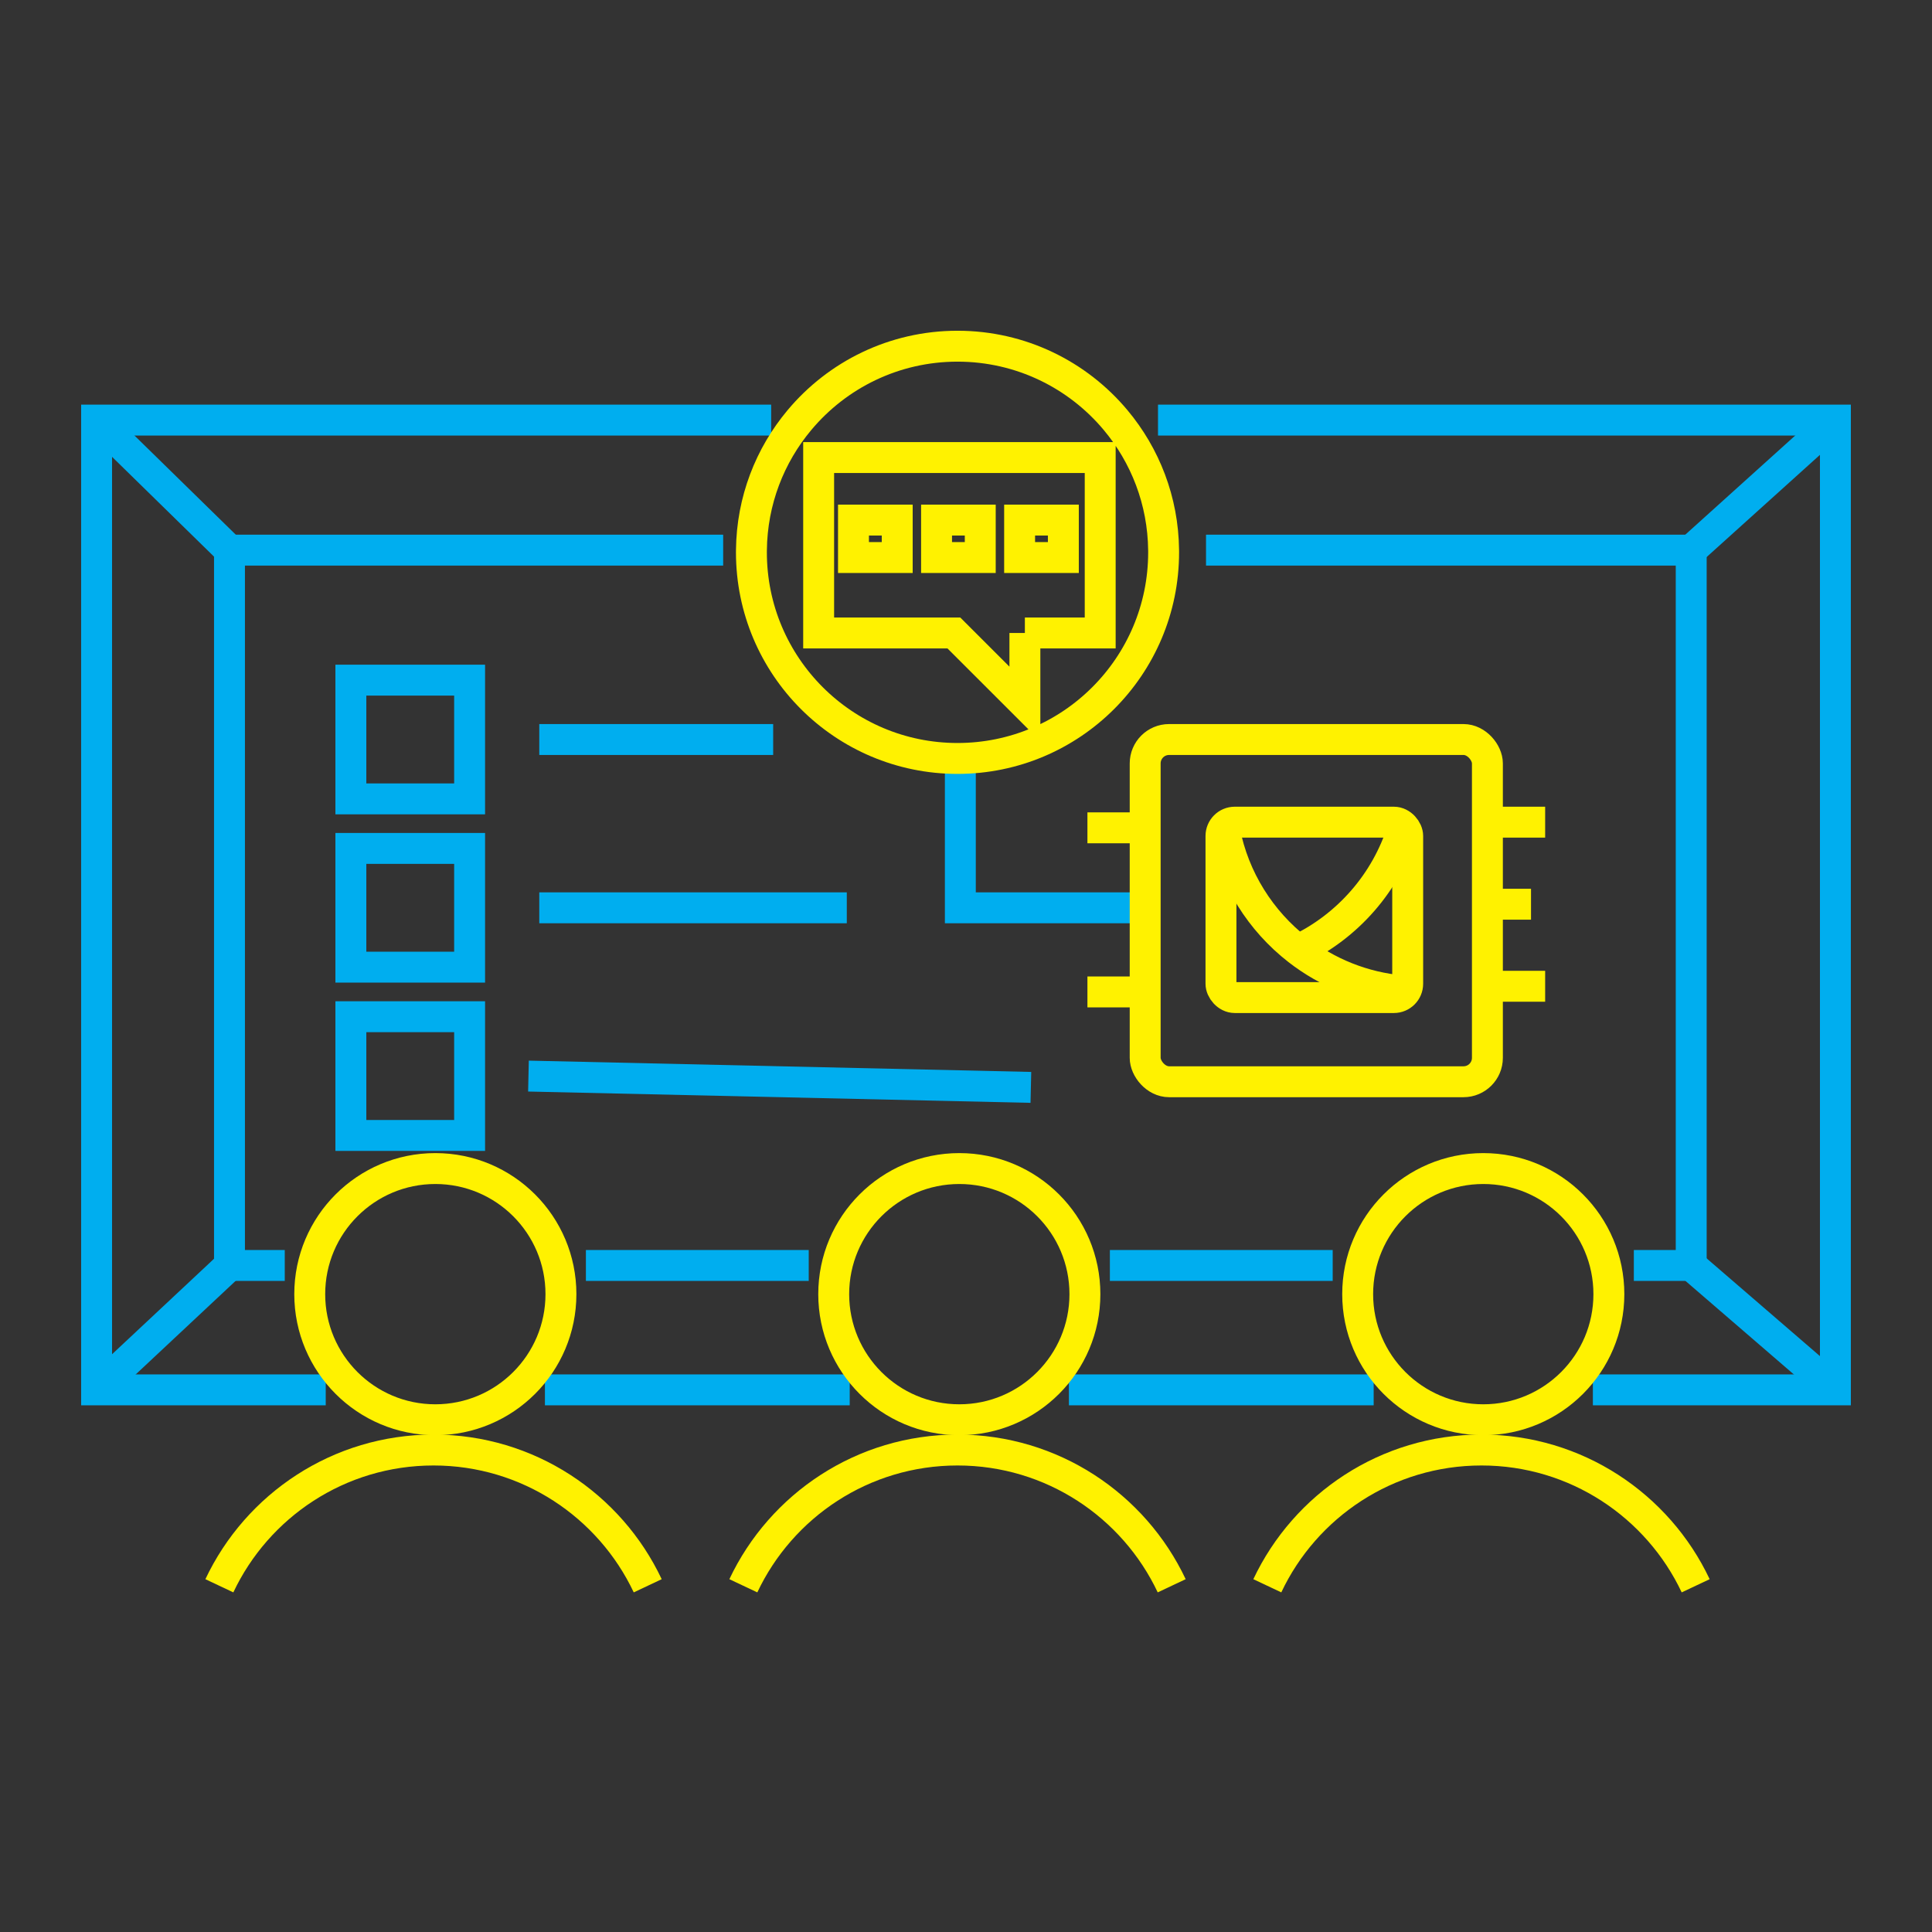 <?xml version="1.0" encoding="UTF-8"?>
<svg id="Layer_1" data-name="Layer 1" xmlns="http://www.w3.org/2000/svg" viewBox="0 0 1000 1000">
  <rect x="0" y="0" width="1000" height="1000" fill="#333333" stroke="none"/>
  <defs>
    <style>
      .cls-1 {
        stroke: #00aeef;
      }

      .cls-1, .cls-2 {
        fill: none;
        stroke-miterlimit: 10;
        stroke-width: 16px;
      }

      .cls-2 {
        stroke: #fff200;
      }
    </style>
  </defs>
  <line class="cls-1" x1="711.01" y1="719.39" x2="553.27" y2="719.39"/>
  <polyline class="cls-1" points="592.74 469.88 497.07 469.88 497.07 392.58"/>
  <polyline class="cls-1" points="168.6 719.39 50 719.39 50 217.44 399.16 217.44"/>
  <polyline class="cls-1" points="599.38 217.44 950 217.44 950 719.39 824.47 719.39"/>
  <line class="cls-1" x1="439.81" y1="719.39" x2="282.05" y2="719.39"/>
  <line class="cls-1" x1="689.8" y1="655" x2="574.47" y2="655"/>
  <polyline class="cls-1" points="147.39 655 118.78 655 118.78 284.75 374.31 284.75"/>
  <polyline class="cls-1" points="624.23 284.75 875.37 284.75 875.37 655 845.67 655"/>
  <line class="cls-1" x1="418.6" y1="655" x2="303.26" y2="655"/>
  <line class="cls-1" x1="118.78" y1="284.75" x2="50" y2="217.44"/>
  <line class="cls-1" x1="875.37" y1="284.75" x2="950" y2="217.44"/>
  <line class="cls-1" x1="875.37" y1="655" x2="950" y2="719.39"/>
  <line class="cls-1" x1="118.78" y1="655" x2="50" y2="719.39"/>
  <rect class="cls-1" x="181.61" y="352.04" width="61.46" height="61.46"/>
  <rect class="cls-1" x="181.61" y="439.14" width="61.46" height="61.46"/>
  <rect class="cls-1" x="181.61" y="526.25" width="61.46" height="61.46"/>
  <line class="cls-1" x1="279.13" y1="382.77" x2="400.19" y2="382.77"/>
  <line class="cls-1" x1="279.13" y1="469.88" x2="438.3" y2="469.88"/>
  <line class="cls-1" x1="273.53" y1="556.98" x2="533.58" y2="562.83"/>
  <rect class="cls-2" x="441.76" y="269.19" width="22.64" height="19.39"/>
  <rect class="cls-2" x="484.76" y="269.19" width="22.62" height="19.39"/>
  <rect class="cls-2" x="527.75" y="269.19" width="22.64" height="19.39"/>
  <path class="cls-2" d="M602.28,284.75c-.26-25.62-9.56-49.05-24.85-67.32-19.55-23.37-48.95-38.24-81.82-38.24s-62.27,14.87-81.82,38.24c-15.29,18.26-24.59,41.69-24.85,67.32-.01.38-.01.76-.01,1.14,0,58.92,47.77,106.68,106.68,106.68s106.68-47.77,106.68-106.68c0-.38,0-.76-.01-1.14ZM530.47,327.63h38.99v-90.79h-145.73v90.79h70l36.75,36.73v-36.73Z"/>
  <rect class="cls-2" x="592.74" y="382.77" width="177.14" height="177.14" rx="12.38" ry="12.38"/>
  <line class="cls-2" x1="562.85" y1="428.48" x2="592.74" y2="428.48"/>
  <line class="cls-2" x1="562.85" y1="513.42" x2="592.74" y2="513.42"/>
  <line class="cls-2" x1="769.88" y1="425.55" x2="799.77" y2="425.55"/>
  <line class="cls-2" x1="769.88" y1="510.49" x2="799.77" y2="510.49"/>
  <line class="cls-2" x1="769.88" y1="468.02" x2="792.45" y2="468.02"/>
  <g>
    <circle class="cls-2" cx="225.33" cy="669.85" r="65.01"/>
    <path class="cls-2" d="M113.54,820.8c19.61-41.55,61.87-70.27,110.85-70.27s91.26,28.73,110.87,70.27"/>
  </g>
  <g>
    <circle class="cls-2" cx="496.54" cy="669.85" r="65.01"/>
    <path class="cls-2" d="M384.75,820.8c19.61-41.55,61.87-70.27,110.85-70.27s91.26,28.73,110.87,70.27"/>
  </g>
  <g>
    <circle class="cls-2" cx="767.74" cy="669.85" r="65.01"/>
    <path class="cls-2" d="M655.96,820.8c19.61-41.55,61.87-70.27,110.85-70.27s91.26,28.73,110.87,70.27"/>
  </g>
  <rect class="cls-2" x="631.97" y="425.55" width="96.65" height="90.79" rx="7.15" ry="7.15"/>
  <path class="cls-2" d="M633.86,430.01c4.83,24.94,18.66,46.65,37.96,61.65,15.2,11.82,33.79,19.46,54.07,21.23h.01"/>
  <path class="cls-2" d="M671.82,491.67c25.77-12.23,45.66-34.89,54.23-62.5"/>
</svg>